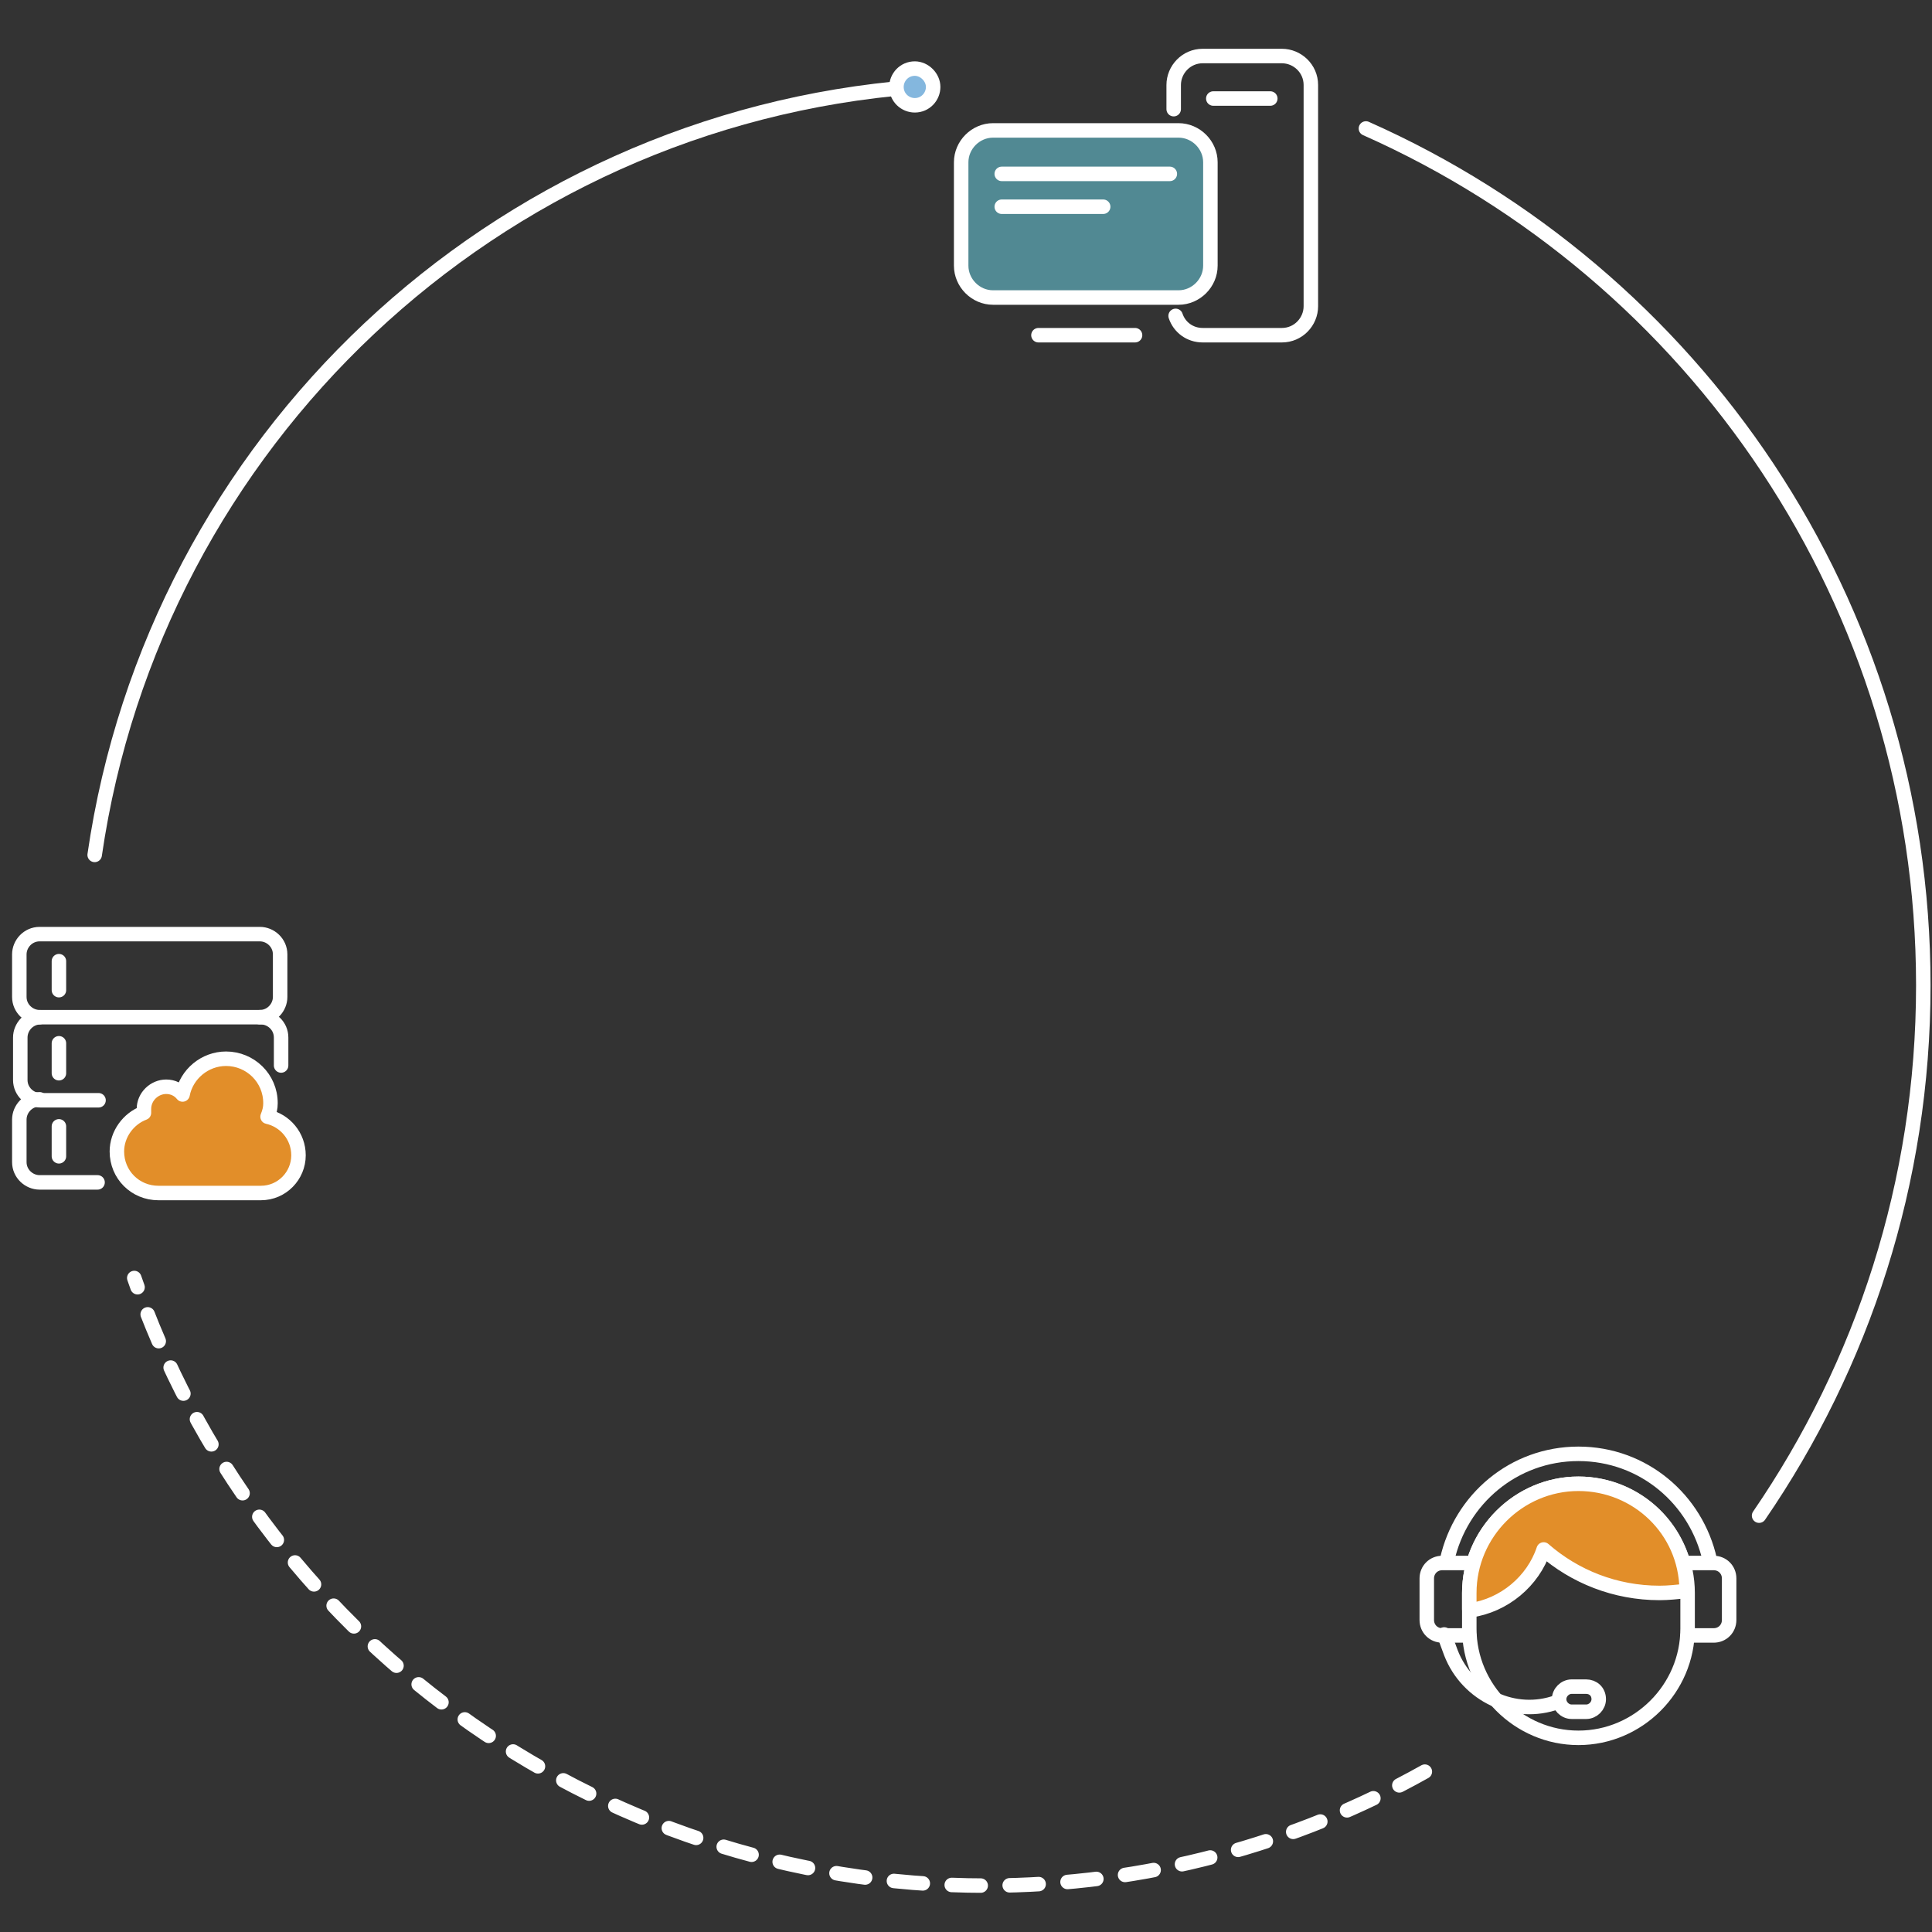 <?xml version="1.0" encoding="utf-8"?>
<!-- Generator: Adobe Illustrator 22.1.0, SVG Export Plug-In . SVG Version: 6.00 Build 0)  -->
<svg version="1.1" id="图层_1" xmlns="http://www.w3.org/2000/svg" xmlns:xlink="http://www.w3.org/1999/xlink" x="0px" y="0px"
	 viewBox="0 0 200 200" style="enable-background:new 0 0 200 200;" xml:space="preserve">
<rect x="0" y="0" width="200" height="200" fill="#333333" stroke="none"/>
<style type="text/css">
	.st0{fill:none;stroke:#FFFFFF;stroke-width:1.5;stroke-linecap:round;stroke-miterlimit:10;}
	.st1{fill:none;stroke:#FFFFFF;stroke-width:1.5;stroke-linecap:round;stroke-miterlimit:10;stroke-dasharray:3;}
	.st2{fill:none;stroke:#FFFFFF;stroke-width:1.5;stroke-linecap:round;stroke-linejoin:round;stroke-miterlimit:10;}
	.st3{fill:#E28E29;stroke:#FFFFFF;stroke-width:1.5;stroke-linejoin:round;stroke-miterlimit:10;}
	.st4{fill:#518993;stroke:#FFFFFF;stroke-width:1.5;stroke-miterlimit:10;}
	.st5{fill:#694195;stroke:#FFFFFF;stroke-width:1.5;stroke-linecap:round;stroke-miterlimit:10;}
	.st6{fill:#84B7DE;stroke:#FFFFFF;stroke-width:1.5;stroke-miterlimit:10;}
</style>
<path class="st0" d="M9.8,88.5C16,45.8,51.1,12.4,94.7,9"/>
<path class="st1" d="M147.5,183.4c-13.4,7.5-28.9,11.8-45.4,11.8c-40.9,0-75.6-26.3-88.2-62.9"/>
<path class="st0" d="M141.4,13.3c34,15.1,57.7,49.1,57.7,88.7c0,20.4-6.3,39.3-17,54.9"/>
<g>
	<path class="st2" d="M149.8,161.5c1.4-6.3,6.9-11,13.6-11c6.7,0,12.2,4.7,13.6,11"/>
	<g>
		<path class="st2" d="M152.1,169.3h-2.8c-0.9,0-1.6-0.7-1.6-1.6v-4.3c0-0.9,0.7-1.6,1.6-1.6h3.2"/>
		<path class="st2" d="M174.7,169.3h2.7c0.9,0,1.6-0.7,1.6-1.6v-4.3c0-0.9-0.7-1.6-1.6-1.6h-3.2"/>
	</g>
</g>
<path class="st2" d="M165.5,175.9c0,0.7-0.6,1.3-1.3,1.3h-1.5c-0.7,0-1.3-0.6-1.3-1.3l0,0c0-0.7,0.6-1.3,1.3-1.3h1.5
	C164.9,174.6,165.5,175.1,165.5,175.9L165.5,175.9z"/>
<path class="st2" d="M174.7,168.6c0,6.2-5.1,11.3-11.3,11.3l0,0c-6.2,0-11.3-5.1-11.3-11.3v-3.7c0-6.2,5.1-11.3,11.3-11.3l0,0
	c6.2,0,11.3,5.1,11.3,11.3V168.6z"/>
<path class="st3" d="M163.4,153.6c-6.2,0-11.3,5.1-11.3,11.3v1.7l0.1,0.1c3.5-0.5,6.5-3,7.6-6.3c3.2,2.8,7.4,4.5,12,4.5
	c0.9,0,1.8-0.1,2.7-0.2l0.1-0.2C174.5,158.4,169.5,153.6,163.4,153.6z"/>
<path class="st2" d="M161.2,176.2L161.2,176.2c-4.4,1.6-9.3-0.7-11-5.1l-0.7-1.9"/>
<g>
	<g>
		<path class="st2" d="M4.1,105.3c-1.1,0-2.1-0.9-2.1-2.1v-4.4c0-1.1,0.9-2.1,2.1-2.1h22.8c1.1,0,2.1,0.9,2.1,2.1v4.4
			c0,1.1-0.9,2.1-2.1,2.1"/>
		<line class="st2" x1="6.1" y1="99.5" x2="6.1" y2="102.5"/>
	</g>
	<g>
		<path class="st2" d="M10.2,113.9h-6c-1.1,0-2.1-0.9-2.1-2.1v-4.4c0-1.1,0.9-2.1,2.1-2.1h22.8c1.1,0,2.1,0.9,2.1,2.1v2.9"/>
		<line class="st2" x1="6.1" y1="108" x2="6.1" y2="111.1"/>
	</g>
	<g>
		<path class="st2" d="M10.1,122.4h-6c-1.1,0-2.1-0.9-2.1-2.1v-4.4c0-1.1,0.9-2.1,2.1-2.1"/>
		<line class="st2" x1="6.1" y1="116.6" x2="6.1" y2="119.7"/>
	</g>
	<path class="st3" d="M27.7,115.6c0.2-0.5,0.3-0.9,0.3-1.4c0-2.6-2.1-4.6-4.6-4.6c-2.2,0-4.1,1.6-4.5,3.7c-0.4-0.5-1-0.8-1.7-0.8
		c-1.2,0-2.3,1-2.3,2.3c0,0.1,0,0.3,0,0.4c-1.6,0.6-2.8,2.2-2.8,4c0,2.4,1.9,4.3,4.3,4.3H27c2.2,0,3.9-1.8,3.9-3.9
		C30.9,117.6,29.5,116,27.7,115.6z"/>
</g>
<g>
	<path class="st4" d="M125.3,27.5c0,1.8-1.5,3.3-3.3,3.3h-19.2c-1.8,0-3.3-1.5-3.3-3.3V16.8c0-1.8,1.5-3.3,3.3-3.3H122
		c1.8,0,3.3,1.5,3.3,3.3V27.5z"/>
	<line class="st5" x1="107.5" y1="34.7" x2="117.5" y2="34.7"/>
</g>
<path class="st0" d="M121.5,11.3V8.8c0-1.6,1.3-3,3-3h8.2c1.6,0,3,1.3,3,3v22.9c0,1.6-1.3,3-3,3h-8.2c-1.3,0-2.4-0.8-2.8-2"/>
<line class="st0" x1="125.6" y1="10.2" x2="131.5" y2="10.2"/>
<line class="st0" x1="103.7" y1="18" x2="121.1" y2="18"/>
<line class="st0" x1="103.7" y1="21.4" x2="114.2" y2="21.4"/>
<path class="st6" d="M96.6,9c0,1-0.8,1.9-1.9,1.9c-1,0-1.9-0.8-1.9-1.9c0-1,0.8-1.9,1.9-1.9C95.7,7.1,96.6,8,96.6,9z"/>
</svg>
